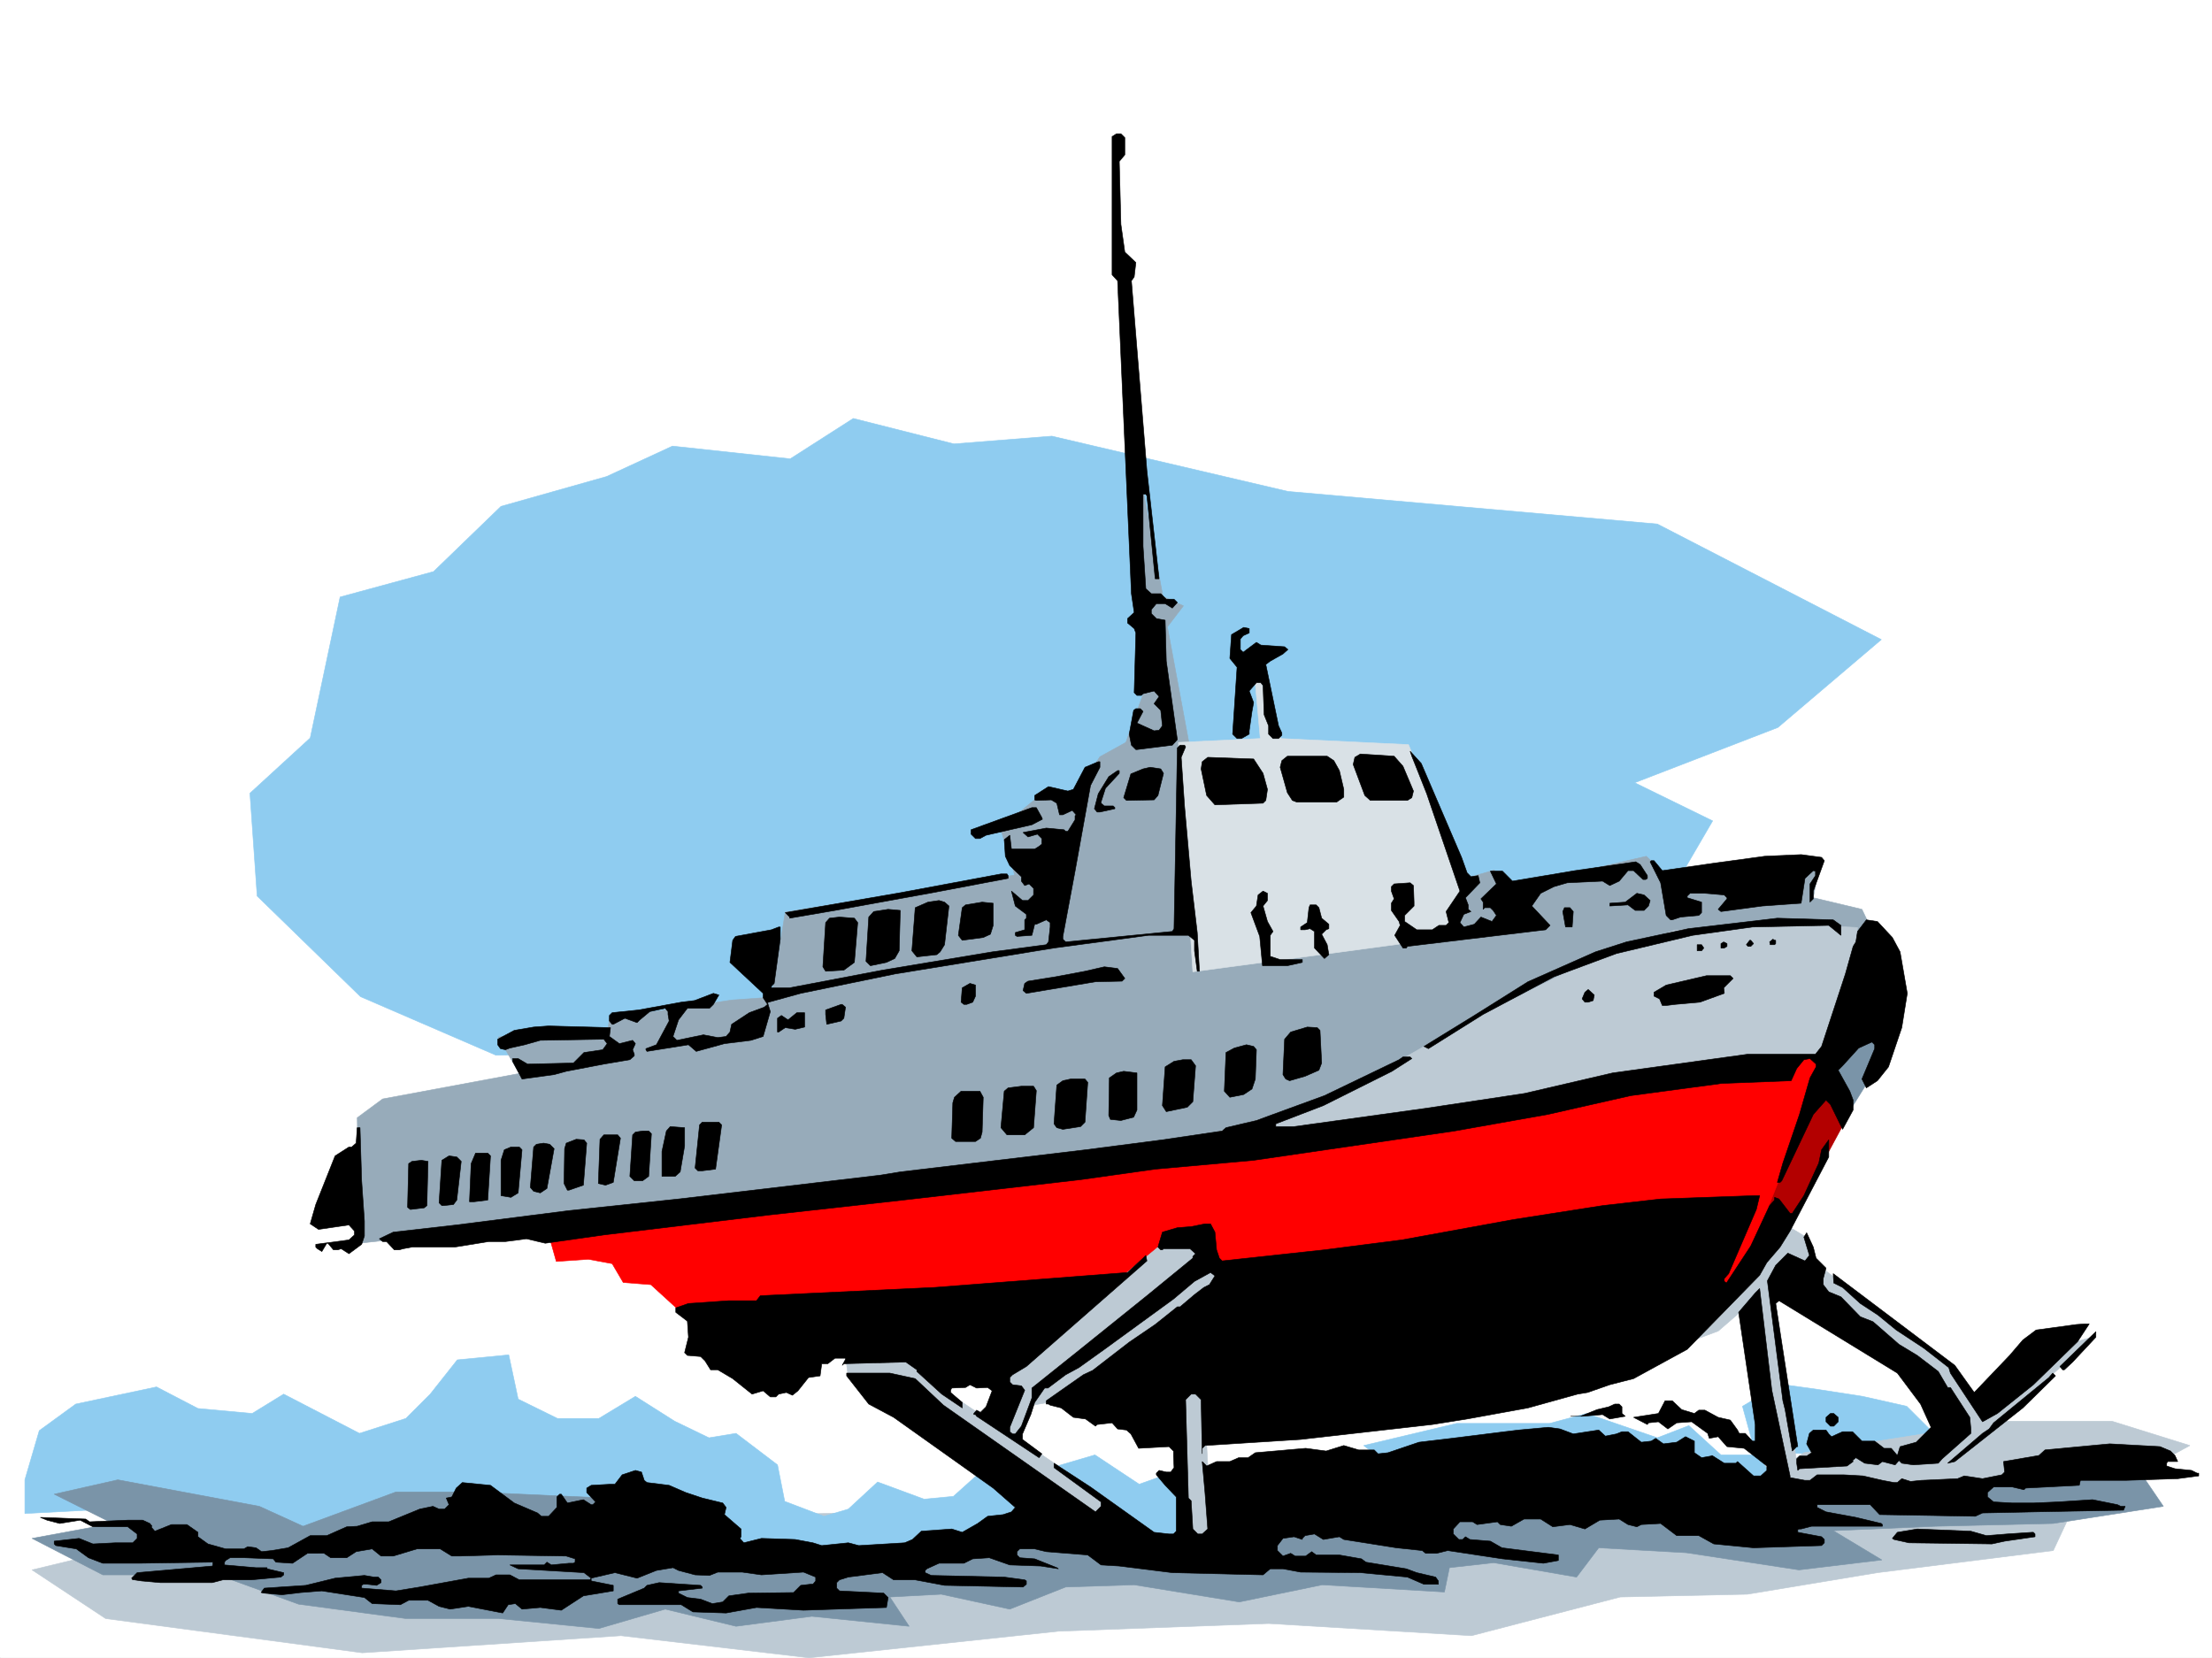<svg xmlns="http://www.w3.org/2000/svg" width="2997.016" height="2246.666"><rect width="100%" height="100%" fill="#333333" stroke="none"/><defs><clipPath id="a"><path d="M0 0h2997v2244.137H0Zm0 0"/></clipPath></defs><path fill="#fff" d="M0 2246.297h2997.016V0H0Zm0 0"/><g clip-path="url(#a)" transform="translate(0 2.16)"><path fill="#fff" fill-rule="evenodd" stroke="#fff" stroke-linecap="square" stroke-linejoin="bevel" stroke-miterlimit="10" stroke-width=".743" d="M.742 2244.137h2995.531V-2.16H.743Zm0 0"/></g><path fill="#8fccf0" fill-rule="evenodd" stroke="#8fccf0" stroke-linecap="square" stroke-linejoin="bevel" stroke-miterlimit="10" stroke-width=".743" d="m672.09 1429.848-183.574-79.371-140.094-136.344-9.777-139.313 81.68-74.875 40.468-191.004 126.605-34.449 91.418-88.406 143.106-40.426 89.187-41.215 159.567 17.246 85.433-54.703 136.34 34.489 132.63-10.52 319.913 74.918 500.52 44.18 303.457 156.558-140.137 119.098-194.05 74.875 105.648 51.691-156.598 268.891-1024.965 40.469zm0 0"/><path fill="#fff" fill-rule="evenodd" stroke="#fff" stroke-linecap="square" stroke-linejoin="bevel" stroke-miterlimit="10" stroke-width=".743" d="M20.215 2041.059.742 1968.41l3.012-65.922 29.95-46.449 49.46-66.668 65.926-65.883 79.45-46.449h89.89l138.61 3.012 43.48-39.727 109.363 10.516 228.539 29.21 516.238 139.313 470.527 16.461 238.278-23.226 466.773-32.961 212.04 83.164 115.386 72.648-992.789 135.563L228.539 2084.5l-182.09-6.727Zm0 0"/><path fill="#8fccf0" fill-rule="evenodd" stroke="#8fccf0" stroke-linecap="square" stroke-linejoin="bevel" stroke-miterlimit="10" stroke-width=".743" d="m2360.898 1905.5 50.204-29.988 49.46 6.761 62.915 9.739 59.937 13.488 46.453 46.41 95.91-20.215 52.473 43.442-400.11-6.727zm0 0"/><path fill="#bdcad4" fill-rule="evenodd" stroke="#bdcad4" stroke-linecap="square" stroke-linejoin="bevel" stroke-miterlimit="10" stroke-width=".743" d="m43.441 2127.195 245.04-59.156 2076.171-43.441 79.41-56.188 271.239-42.695h146.117l105.605 32.96-158.824 86.138-26.234 56.187-238.234 29.95-176.11 29.206-172.312 3.754-201.559 52.434-274.953-16.5-284.727 10.48-337.902 35.973-254.773-29.953-350.653 23.187-347.637-46.41zm0 0"/><path fill="#8fccf0" fill-rule="evenodd" stroke="#8fccf0" stroke-linecap="square" stroke-linejoin="bevel" stroke-miterlimit="10" stroke-width=".743" d="m182.05 2068.04-35.933-23.228-112.414 5.985v-45.672l19.512-66.664 49.422-35.973 109.402-23.226 56.188 29.21 73.43 6.762L384.351 1889l102.68 53.176 62.91-20.215 32.96-32.961 36.715-46.414 69.676-6.762 12.746 59.938 53.215 26.199h56.187l49.461-29.95 53.176 33.704 46.453 22.48 36.715-6.02 56.188 42.696 9.773 49.465 53.176 20.21 32.96-9.734 39.727-36.714 62.95 23.226 39.687-3.754 36.715-32.96 79.414 73.43-139.355 49.42H974.02l-221.774-36.714-324.414 13.488-73.43 19.473L205.312 2101Zm0 0"/><path fill="#7a94a8" fill-rule="evenodd" stroke="#7a94a8" stroke-linecap="square" stroke-linejoin="bevel" stroke-miterlimit="10" stroke-width=".743" d="m73.43 2024.598 79.414 39.687L43.44 2084.5l95.91 49.422h155.852l109.402 39.726 145.336 19.473h125.903l135.597 13.488 89.891-26.238 95.914 23.227 102.676-13.489 131.844 13.489-26.235-39.688 69.715-3.754 92.902 20.215 75.657-29.95 92.902-3.01 142.363 23.226 112.414-23.227 165.547 9.738 6.766-32.96 59.941-6.727 112.371 19.473 29.993-39.688 119.136 6.727 152.098 23.222 112.375-13.488-65.922-39.688 139.352-5.98 158.824-3.754 149.129-23.226-26.98-39.688 20.214-26.234-328.168 46.449-340.91-6.723-559.68 32.922L1520.246 2101l-225.527-16.5-254.739 23.227-185.097-76.403-215.754-9.738H536.453l-125.863 46.453-59.2-26.98-191.785-35.934zm0 0"/><path fill="#8fccf0" fill-rule="evenodd" stroke="#8fccf0" stroke-linecap="square" stroke-linejoin="bevel" stroke-miterlimit="10" stroke-width=".743" d="m1847.672 1958.676 125.863-29.95h125.86l50.207-13.492 95.91 32.961 42.699-16.5 43.477 39.688h49.425l33 46.449-476.55 9.738zm-420.328 29.207 56.187-16.5 59.942 39.726 46.449-16.5 59.2 73.43-42.74 39.688-92.898-36.715zm0 0"/><path fill="#97abba" fill-rule="evenodd" stroke="#97abba" stroke-linecap="square" stroke-linejoin="bevel" stroke-miterlimit="10" stroke-width=".743" d="m1543.473 635.922 32.218 172.273 27.723 12.711-21.742 28.465 31.476 169.3 31.477 235.188 338.644-62.914 41.211-12.004 17.985 24.715 188.074-43.441 32.219 30.73 203.789-27.718-9.738 53.175 65.921 15.72 14.977 31.472-698.285 319.8-1298.473 95.13-53.918 6.023-3.011-170.047 34.445-25.453 185.101-34.45-28.503-49.46 65.96-6.727 81.641 6.727 3.012-25.453 166.332-24.711 53.215-3.754 18.726-115.348 310.926-50.203-19.473-63.652 56.93-47.196 41.211 6.766 36.715-56.188 35.23-19.472 34.446-96.617-22.485-161.051zm0 0"/><path fill="#d9e1e6" fill-rule="evenodd" stroke="#d9e1e6" stroke-linecap="square" stroke-linejoin="bevel" stroke-miterlimit="10" stroke-width=".743" d="m1596.648 1005.926 110.887-5.239-9.734-107.878 37.457 107.879 173.098 8.25 74.914 182.007-16.461 62.914-71.203 25.454-279.446 37.456zm0 0"/><path fill="#bdcad4" fill-rule="evenodd" stroke="#bdcad4" stroke-linecap="square" stroke-linejoin="bevel" stroke-miterlimit="10" stroke-width=".743" d="m2516.75 1256.832-113.156-5.984-134.856 9.738-131.882 49.422-150.575 75.656-116.129 65.922-106.39 47.937-188.07 56.188 510.214 6.727 355.145-75.66 65.965-131.805zm0 0"/><path fill="#7a94a8" fill-rule="evenodd" stroke="#7a94a8" stroke-linecap="square" stroke-linejoin="bevel" stroke-miterlimit="10" stroke-width=".743" d="m2537.707 1263.594 35.23 87.625-35.23 103.379-43.441 69.636-34.485-56.187zm0 0"/><path fill="#bdcad4" fill-rule="evenodd" stroke="#bdcad4" stroke-linecap="square" stroke-linejoin="bevel" stroke-miterlimit="10" stroke-width=".743" d="m1630.39 1872.54 11.965 225.448-48.68-2.265 9.74-229.168zm788.22-213.49 32.218 19.473 5.98 30.735 179.079 134.816 40.43 59.903 24.75-16.465 53.175-35.969 56.227-32.922 29.207-8.25-170.086 149.79-33.703 22.483-50.203-3.011 53.175-56.93-68.933-81.64-166.332-93.606 31.476 241.168-19.472 24.71-37.457-253.17-50.203 43.44-74.918 27.723zm0 0"/><path fill="#bdcad4" fill-rule="evenodd" stroke="#bdcad4" stroke-linecap="square" stroke-linejoin="bevel" stroke-miterlimit="10" stroke-width=".743" d="m1562.945 1653.07-203.789 216.457-21.742 53.176-68.933-46.41-25.454-47.937-97.437 9.734 3.754 28.465 337.941 212.707 19.473-43.442-125.902-85.394 17.984-46.45 75.699-12.71 210.516-153.543-34.45-91.38zm0 0"/><path fill="#b30000" fill-rule="evenodd" stroke="#b30000" stroke-linecap="square" stroke-linejoin="bevel" stroke-miterlimit="10" stroke-width=".743" d="m2463.535 1451.586 40.469 59.902-62.953 116.871-59.156 83.868-34.489-62.91zm0 0"/><path fill="red" fill-rule="evenodd" stroke="red" stroke-linecap="square" stroke-linejoin="bevel" stroke-miterlimit="10" stroke-width=".743" d="m540.95 1678.523 1364.394-154.289 485.543-78.628 44.183-14.977 41.211 2.973-82.422 206.722-44.183 97.399-68.934 43.437-639.129-62.168-22.48-40.469h-37.461l-87.66 71.907-577.664 21.738-34.485-31.477-37.46-2.968-14.973-25.496-32.22-5.98-43.48 3.01-9.734-34.448zm0 0"/><path fill-rule="evenodd" stroke="#000" stroke-linecap="square" stroke-linejoin="bevel" stroke-miterlimit="10" stroke-width=".743" d="M1524 186.508v23.226l-7.508 8.993 2.23 85.355 5.278 37.457 14.976 14.23-2.269 19.473-3.754 5.238 21 257.672 16.5 146.078h-5.281l-11.219-112.375-1.488-2.23h-3.754v70.383l3.754 57.672 7.469 6.765h12.746l7.507 7.465h10.481l4.496 4.496-6.766 7.508-9.734-5.98H1566.7l-6.765 8.21v5.278l6.765 6.726 11.965 2.227 1.523 55.445 14.977 106.352-6.766 7.508-47.937 5.98h-1.484l-6.024-5.98-2.969-14.977 5.98-32.219 3.013-2.265h5.98l3.754 3.754-8.25 15.718 23.226 10.516 6.766-.742 4.496-6.024-2.27-20.957-8.992-8.992 6.766-9.734-6.766-7.508-14.976 3.754-2.266 2.266h-5.984l-3.754-3.754 2.27-80.895-2.27-5.984-8.992-7.508v-5.98l8.992-8.25-3.754-25.454-18.726-423.965-7.47-8.21V185.02l5.981-3.75h5.985zm168.563 671.113-8.25 3.754-3.754 4.496v14.23l3.754 3.715 17.984-13.449 5.98 3.715 32.22 2.266 4.495 3.754-6.723 5.984-17.242 9.734-5.984 4.496 17.242 83.125 4.496 9.739v3.011l-4.496 4.496h-7.508l-5.98-5.984v-11.262l-6.02-14.972-1.488-39.688-3.012-3.754h-5.98l-9.735 11.223 5.981 15.758-2.23 11.965-3.75 26.234v4.496l-10.481 5.985h-5.98l-6.024-5.985 6.024-90.633-9.778-12.004 2.27-32.218 16.46-9.735 7.509 1.524zm-86.18 154.285-5.98 14.235 4.495 65.921 8.993 101.856 8.25 69.676 2.972 52.433h-2.972l-3.754-27.722v-14.23l-8.25-6.727h-53.918l-128.13 17.203-215.792 35.191-127.39 26.239-43.438 11.96-1.488.786 3.714 11.964-9.734 33.704-16.461 5.238-35.973 4.496-38.199 10.48-10.52-8.992-56.187 8.992-1.484-2.23v-1.484l14.23-5.278 17.246-32.18-1.527-8.996v-3.75l-3.754-4.5-20.957 4.5-13.488 11.22-3.754 3.753-16.461-5.98-15.758 8.25h-1.484l-3.754-4.496v-7.508l3.754-3.754 35.968-3.715 57.676-10.52 17.985-2.226 25.492-9.734 7.469 2.226-7.47 12.746-5.277 5.238h-29.949l-12.004 15.72-7.468 22.484 5.238 5.238 35.973-7.469 19.472 3.715 11.223-1.484 5.238-5.985 2.266-10.476 23.969-15.758 20.253-7.469 4.497-3.754-6.02-8.992v-5.98l-44.965-41.958 3.754-29.949 3.754-5.238 48.719-8.996 9.734-3.754h2.23v16.5l-8.25 59.902-3.714 3.754v2.23h24.71l125.864-23.968 148.383-24.711 73.39-9.738 3.012-3.754 2.266-20.215v-5.98l-5.278-3.754-13.449 5.984h-2.27l-3.753 15.012-20.215 1.488-2.266-1.488v-3.754l12.746-3.754v-13.488l2.266-2.227v-5.242l-15.012-11.262-5.242-20.215 14.977 12.75h7.507l7.508-7.508v-8.992l-6.023-5.984-5.98 2.23-4.497-5.984v-5.98l-15.718-14.977-6.024-12.746-1.484-22.484 7.508-5.981 2.226 18.73h31.477l5.984-3.753 3.754-2.973v-7.508l-5.984-5.98-12.747 3.75-6.726-6.02 31.437-5.98 24.008 2.265 2.227 2.23h3.011l9.739-15.718v-5.242l1.484-1.524-5.238-5.98-12.746 5.98h-4.5l-3.711-15.718-7.508-4.496-20.215.742-2.27-.742v-5.981l18.731-12.004 26.234 6.02 7.47-2.266 15.757-29.953 17.984-7.508h2.23v7.508l-12.745 24.71-20.957 116.09-16.5 88.407v3.75l3.75 3.715 144.593-14.23 2.27-3.715 4.496-244.922 3.754-3.754h5.98zm373.875 149.794 7.508 20.995 5.238 5.243 9.738-1.489 2.266 9.738-19.473 20.215 3.715 9.735v5.984l3.754 3.008-9.734 3.754-5.239 11.223 5.238 5.98 14.231-3.75 8.996-9.738 14.973 6.023 6.023-8.25-4.496-6.766-3.754-3.714h-7.508l-2.23 2.23v-9.738l-3.008-4.496 20.996-20.215-8.25-17.242h16.5l13.45 13.488 84.69-14.23 82.423-11.965 5.984 3.754 9.734 14.972v3.715l-2.23 1.527h-3.75l-12.75-12.003h-7.504l-11.965 14.23-12.746 5.984-9.738-5.984-47.938 2.27-17.984 5.238-17.984 8.992-12.004 17.203 24.71 26.238-5.984 5.98-187.289 22.485-1.523 2.227h-4.496l-11.223-17.203 7.469-13.489-1.489-5.238-10.476-15.016v-9.734l3.754-5.984-3.754-10.48v-5.981l3.754-3.754 21.699-1.484 4.496 3.714.781 22.48v5.24l-12.746 12.75v8.25l16.461 11.218h20.996l8.996-5.98h9.735l3.754-3.754-3.754-14.977 18.73-27.723-44.965-131.843-14.234-35.934-5.98-14.973-2.27-6.765 15.016 16.5zm0 0"/><path fill-rule="evenodd" stroke="#000" stroke-linecap="square" stroke-linejoin="bevel" stroke-miterlimit="10" stroke-width=".743" d="m1900.848 1038.145 14.23 33.703-2.226 8.992-5.985 3.715h-50.203l-7.508-6.723-15.718-41.957 2.23-9.734 7.508-4.497 45.707 3.012zm-93.645-7.508 7.508 13.488 5.98 25.457v10.477l-9.734 6.765h-53.96l-5.981-2.27-6.766-10.476-9.734-34.45 2.265-8.991 7.469-5.98h53.961zm-95.913 17.242 5.983 21.703-2.23 14.973-3.754 3.754-65.18 2.27-11.222-12.747-7.504-35.973 1.484-9.738 7.508-5.98 62.168 2.27zm-134.856 0-7.508 29.953-5.238 5.98-37.458.743-3.753-3.715 9.734-32.215 16.5-6.766 9.738-2.23 14.23 2.23zm-59.942 0-18.726 20.215-5.985 18.73v1.485l4.496 3.753h11.965l2.27 2.231v1.523l-20.254 4.496h-3.754l-3.715-4.496 5.238-20.254 14.235-23.187 11.965-8.25h2.265zm-104.902 59.902.742 2.27-14.234 7.465-62.168 14.234-8.25 4.496h-5.98l-6.024-5.98v-5.985l82.422-29.988h6.023zm1060.195 58.414-14.976 41.211v10.48l-4.497 4.497v-24.711l7.47-11.223v-6.02l-2.973-.742-11.262 10.477-5.238 33.707-52.434 3.75-56.188 7.508-3.75-3.008 11.965-14.234v-1.485l-3.715-3.754-26.238-2.23h-20.215l-3.754 3.715v2.27l19.473 5.98v14.234l-3.754 3.754-24.71 2.227-11.262 3.754h-2.227l-5.984-5.98-7.508-44.184-14.23-28.465 1.484-1.528h3.754l11.222 13.493 67.45-9.739 71.199-9.734 49.422-2.23 27.722 3.714zm-1105.906 20.255v3.714l-102.637 19.473-131.883 23.969-61.425 10.519v-1.527l-5.985-5.98 155.852-26.981 136.343-25.453h8.25zm351.394 33.706-5.984 7.465 5.984 21 7.504 13.45-3.75 5.277v28.425l13.489 4.496h29.988v3.754l-20.254 4.496h-33.703l-3.754-39.683-11.965-32.219 3.715-4.496 3.754-4.5 2.27-14.973 6.722-5.242 5.984 3.012zm518.504 0-2.27 7.465-5.98 5.984h-11.964l-9.774-7.468-24.71 1.484v-3.75l20.995-1.488 15.719-11.965 9.734 2.23zm-950.05 7.465-5.985 52.434-6.02 9.738-4.496 3.754-26.98 3.008-6.727-8.25 4.497-58.414 17.246-7.508 14.972-2.227 7.508 2.227zm59.937 26.239-3.754 11.964-9.734 4.496-28.465 3.754-5.238-6.726 5.238-37.457 4.496-3.754 22.484-3.754 14.973 1.488zm441.324-23.97 3.715 14.235 9.734 8.21v6.02l-3.714 1.485-6.02 5.984 7.508 14.23 2.227 13.493-5.981 5.238-13.492-14.234v-22.48l-5.98-3.715-6.766 1.484h-5.98v-3.754l8.992-5.98 2.265-20.215 1.488-3.754h8.25zm344.625 5.239-1.484 20.957h-8.992l-3.754-20.957 2.265-5.238h7.47zm-913.336 53.176-5.98 10.48-11.262 5.238-21.7 4.496-6.022-5.98 3.753-59.941 6.766-7.47 19.469-3.007 16.5 1.484zm-56.187-38.2-4.496 53.918-14.23 10.48-24.712 1.524-3.754-6.02 3.754-59.902 5.239-5.98 13.488-1.527 20.215 1.527zm1332.176 3.755v13.488l-16.5-13.489-103.38 2.227-80.937 11.262-103.379 24.71-84.652 31.438-95.914 50.945-74.172 46.454-6.02-3.012 68.188-41.953 72.687-45.668 91.418-40.469 41.954-13.492 83.91-17.945 101.894-12.004 18.727-2.227 75.7 2.227zm0 0"/><path fill-rule="evenodd" stroke="#000" stroke-linecap="square" stroke-linejoin="bevel" stroke-miterlimit="10" stroke-width=".743" d="m2563.945 1270.32 10.477 19.473 9.734 56.188-7.465 46.449-17.988 53.176-14.973 18.73-15.015 9.734-5.985-12.004 5.985-14.23 11.261-26.941v-5.278l-3.753-3.715-17.989 8.211-21.738 23.969-5.984 6.02 15.757 28.464 4.497 11.965v13.489l-14.27 26.199-16.46-33.707-5.985-5.98-17.242 19.472-42.696 89.89-2.27 2.227h-3.753l7.508-26.195 22.484-65.922 14.23-49.422 8.25-14.976v-3.754l-8.25-7.508-8.25 1.527-9.734 11.965-7.508 16.5-94.386 3.71-122.895 16.505-112.371 25.453-126.645 22.48-271.98 39.688-133.371 12.004-101.113 14.23-240.543 27.684-182.047 20.254-223.301 26.941-79.414 11.262-25.453-6.024-28.465 3.754h-22.48l-46.454 7.508h-57.71l-12.004 2.227-5.239 1.488h-6.726l-10.477-11.223h-5.281l-4.496-3.754 18.77-8.992 85.394-9.734 152.84-19.473 148.347-15.719 272.762-32.218 27.719-4.496 250.984-29.95 104.164-13.492 80.899-11.965 5.238-4.496 41.21-9.734 92.161-33.703 101.149-48.68 5.242-3.754h9.734l2.27 2.227-26.98 17.242-92.903 46.453-64.438 24.711v3.754h24.711l178.336-24.75 134.113-20.215 119.137-27.723 183.578-25.453h91.375l8.25-10.48 32.219-98.14 10.516-37.419 3.715-6.023 2.269-14.23 11.965-15.72 15.016 2.27zm0 0"/><path fill-rule="evenodd" stroke="#000" stroke-linecap="square" stroke-linejoin="bevel" stroke-miterlimit="10" stroke-width=".743" d="M2405.863 1274.074v4.496l-1.527 1.485h-5.98v-1.485l-.743-2.27 4.496-3.714 2.227 1.488zm-29.992 4.496-3.754 3.754h-3.71l-2.27-2.27 4.496-5.98h1.484zm-35.969 3.754-3.715 2.227h-4.5v-5.98l3.754-2.27 4.461 2.27zm-31.437 2.226-3.012 3.755h-5.98v-8.25h5.98zM1524 1325.766l-3.754 3.71-35.973.786-93.644 15.719-4.496-3.754 2.23-9.739 4.496-3.011 37.457-5.98 39.727-7.47 26.234-6.02 17.95 2.267zm824.152 0-12.71 12.707.746 6.02v1.488l-32.965 11.96-33.742 3.012-11.965 1.488h-5.278l-3.715-8.996-7.507-3.714v-5.239l16.5-9.734 54.664-12.746h32.218zM1321.7 1349.73l-3.755 8.211-8.25 3.012h-3.754l-3.753-3.012 1.523-19.468 10.48-5.985 7.508 2.27zm836.894 5.985-6.727 2.226h-4.496l-3.754-4.496 3.754-8.953 4.496-3.754 8.211 7.469zm-1013.004 8.992-2.227 14.977-3.754 3.754-19.472 4.496-1.485-13.493v-5.98l20.957-7.508h1.485zm-55.442 26.942-12.707 3.007-13.492-2.226-8.992 5.98h-1.523v-18.726l5.277-3.754 8.992 5.98 11.965-9.734h10.48zm-264.472 12.746 13.488 9.734 17.984-4.496 3.754 4.496-3.754 8.25 2.23 5.984v2.266l-5.98 5.242-35.23 5.98-50.95 9.735-16.46 4.5-43.477 5.98-12.707-23.968v-3.754h7.465l12.746 7.508 62.211-1.485 14.23-14.234 25.458-3.754 5.98-8.25-4.496-5.98-86.137 1.484-20.996 5.984-20.215 4.496-5.984 2.266-6.766-1.484-3.75-5.278v-7.469l22.48-12.003 26.24-4.496 20.21-1.489 83.91 2.27zm962.797-8.25 2.23 44.222-3.715 9.735-18.77 8.21-20.956 6.024-5.239-2.27-3.754-5.98 2.227-47.938 8.25-9.738 22.484-6.761 13.489.78zm-86.176 26.234-1.484 39.687-4.5 13.489-11.258 7.507-18.73 3.715-7.47-8.21 2.23-52.434 11.263-6.02 16.46-4.496 9.735 2.266zm-82.422 21.703-3.715 48.719-7.508 7.465-28.465 5.984-5.238-8.21 3.715-52.434 12.004-7.508 12-2.227h11.223zm-79.415 59.938-4.495 9.738-17.242 4.496-14.235-1.488-2.226-5.278.742-47.152v-3.754l9.734-6.766 9.739-2.23 17.984 2.23zm-66.663-37.457-3.754 53.917-5.984 6.024-24.004 3.715-8.211-2.23-3.754-5.239 3.754-52.434 8.21-5.98 10.516-2.27h19.473zm-69.676 11.222-3.754 50.203-12.004 9.739h-23.968l-8.25-9.739 4.496-49.422 5.238-4.496 17.988-2.27h16.5zm-71.945 8.992-1.485 47.196-2.27 8.25-6.722 4.496h-26.98l-5.239-4.496 1.485-47.938 2.23-7.508 8.992-8.21h25.493zm-354.403 37.457-8.25 59.942-17.984 2.23h-5.984l-3.754-3.754 6.023-58.418 3.715-3.753h22.48zM927.57 1552.7l-5.984 35.19-6.762 6.02h-17.949v-33.703l5.984-27.723 5.239-5.98 19.472 1.484zM490 1599.895l3.754 54.66v20.254L490 1686.03l-17.203 12.746-10.516-6.765-4.5 1.488h-5.98l-7.508-8.953h-1.484l-6.727 11.219-6.02-3.754-2.23-2.227v-3.754l44.965-5.98 7.469-6.766v-5.238l-7.47-8.25-41.21 6.02-11.262-7.508 7.508-26.196 26.195-65.922 18.77-12.003h3.715l6.02-5.243 1.488-20.957h3.753zm392.605-63.657-3.714 57.672-8.25 5.984h-11.262l-5.98-5.984 3.75-56.183 3.753-3.754 9.739-1.489h8.25zm-41.957 5.985-9.734 59.898-10.48 3.754-9.735-2.227 2.23-59.941 5.239-5.98h18.766zm-45.707 6.722-4.496 56.93-19.472 6.766h-2.227l-4.496-8.993.742-47.195 2.227-7.508 13.492-5.238 10.516.742zm1630.391 119.102-13.488 21.738-17.985 20.957-9.738 17.242-98.14 100.372-72.688 39.687-32.215 8.25-29.953 10.477-13.488 2.23-67.45 18.727-82.421 14.976-47.196 7.508-178.332 20.215-129.617 8.25-3.754 3.754v7.468l-1.484-73.39-7.508-7.508h-5.984l-7.508 7.508 3.754 133.328 3.754 3.715 2.27 38.203 6.722 6.762h5.984l7.508-6.762-3.754-49.422-3.754-41.957 6.02 6.023 13.453-6.023h17.984l12.004-5.238h12.746l9.738-6.727 68.188-5.98 27.723 3.714 23.968-7.468 20.215 5.98h20.996l5.239 5.242 13.492-1.488 41.953-14.23 44.223-5.239 71.906-8.996 18.726-2.265 40.47-3.715 15.718 2.226 17.984 6.766 34.489-5.277 8.992 8.25 14.976-2.973 7.508-3.012h8.211l17.984 14.235 13.489-1.489 6.023-3.75 10.477 7.465 17.988-2.226 11.965-7.508 12.004 6.02v15.718l9.734 6.727 12.746-2.23 1.488-.743 16.5 10.48h15.715l2.27-2.269 21.7 19.473h9.737l8.25-7.47v-5.98l-30.695-23.968-23.262-2.27-11.965-13.488-12.003 2.27-2.23-6.766-21.74-15.719-20.214 1.484-12.004 8.25-12.746-9.734-13.492 1.484-1.485 2.27-18.73-9.734 33.707-5.243 8.992-17.242h9.735l12.746 12.004 17.246 5.238 5.98-4.496h8.25l17.988 9.739 16.461 3.75 9.774 13.453 2.23 4.496h8.25l9.735 10.515h3.754v-22.48l-22.485-152.059 22.485-26.199 5.98-6.02 16.5 137.829 17.988 84.648 6.723 31.438v2.27l20.215 3.753h6.765l9.735-7.508h35.972l26.2 1.485 26.234 6.023 15.758 2.969h4.496l5.984-5.238 11.965 3.753 14.27-1.484 49.422-2.27 8.992-3.753 24.754 3.754 26.195-5.239 3.754-3.754-1.488-14.234 47.937-8.21 8.25-7.509 87.664-8.25 68.192 3.754 14.23 5.984 5.984 6.02 3.75 8.211h-13.488l-1.484 2.27v3.753l11.222 3.715 22.481 2.266 7.508 3.754h2.226v3.715l-28.465 3.754-69.675 2.27h-62.207l-1.485 6.722-72.687 3.754-2.23 2.23-15.759-3.715h-25.453l-8.25 7.469v5.98l8.25 6.766 25.453 1.484h28.504l33.707-1.484 46.45-3.012 33.703 6.766 4.496 2.227h5.984l-2.23 5.238-119.88 2.27-71.16 1.484-9.777 4.496-129.617-2.266-12.707-13.449h-71.945v3.715l12.004 6.02 40.43 7.468 34.488 8.25 1.484 1.484v2.27h-95.91l-14.234 3.715h-2.227l-2.27.781v3.715l32.22 6.02 3.753 3.714v4.496l-3.754 3.754-92.16 3.012-53.918-5.238-20.254-11.262h-29.949l-21.742-16.46-26.235 1.483-5.98 3.012-12.004-3.012-11.965-7.468-26.238 1.488-20.215 11.965-20.254-5.985-23.223 3.012-16.46-10.48h-22.485l-17.242 9.738-14.977-2.27-3.753-3.753-27.723 3.753-5.98-3.753h-17.243l-8.996 9.738v6.762l7.508 7.468h5.242l3.75-3.715 5.985 3.715 27.722 2.27 15.719 8.992 76.437 9.734v7.47l-20.214 3.753-55.442-5.98-74.21-11.223-14.977 3.715h-14.977l-4.496-3.715-35.23-3.754-71.16-11.262-5.981-3.715-21.742 3.715-12.004-7.468-12.746 2.23-3.715 3.754v1.484l-11.262-3.715-14.972 2.231-7.508 9.734V2101l7.508 7.469 10.476-3.754 6.024 3.754H1769l8.21-5.985 6.024 4.497h31.477l29.95 5.242 5.98 4.496 54.703 8.992 14.23 5.238 25.496 5.985 3.75 5.238v4.496h-19.508l-22.445-9.734-63.691-5.985-80.938-.742-23.969-4.496h-17.242l-9.738 8.21-122.89-2.972-71.907-8.992-24.71-1.484-17.985-13.492-56.227-4.497-15.718-3.753h-20.215l-3.754 3.753v4.497l3.754 3.753 20.215 1.489 29.992 11.965 2.226 1.523-23.968-3.754-41.954-1.484-27.722-9.739-22.48 1.489-12.005 5.98h-33.707l-16.5 7.508-2.226 2.23v3.008l8.25 3.754 98.883 2.23 27.722 3.755 2.266 1.484v4.496l-4.496 3.754-106.39-2.27-39.727-7.464h-29.207l-15.012-9.739-46.453 5.985-11.965 3.753-3.754 3.754v7.465l3.754 3.754 59.941 3.012 5.98 5.984-2.265 13.489-112.375 3.714-63.691-3.714-41.211 7.468-44.926-1.488-15.758-9.734h-83.91l-2.23-1.485v-6.023l35.933-14.977 3.754-3.754 16.5-3.71 56.188 3.71 2.23 2.27v1.484l-32.219 3.754v3.012l12.004 5.984 17.985 2.227 15.718 6.023 14.23-2.27 8.25-8.25 26.24-3.714 61.425-.781 9.734-9.739 12.75-1.484h3.75l3.754-4.496v-5.238l-16.5-6.727-56.93 3.715-26.234-3.715h-32.96l-11.263 4.496-19.472-.781-22.48-5.98-7.47-3.754-22.484 3.753-26.234 10.477-29.95-7.469-32.218 7.469v3.754l29.95 5.98v7.508l-40.47 6.727-29.949 19.472-28.465-3.714-24.75 2.226-8.996-7.465-9.734 1.485-7.469 11.222-46.45-8.996-24.75 3.754-14.976-3.754-14.976-8.21h-26.235l-11.222 5.984-38.239-1.485-10.48-8.25-57.672-8.996-28.504 2.23-25.453 3.012-25.492-2.23-2.23-.781h-.743l4.496-5.985 56.188-3.754 39.683-9.734 39.727-3.715 12.746 2.23h5.984l3.754 3.754v3.754l-5.984 3.711-12.746-1.484h-5.238l-2.27 1.484v3.754l46.453 3.754 32.219-5.238 65.96-12.004h27.723l9.735-4.496h18.73l12.746 6.766h95.872l1.527-2.27-9.738-7.469-89.188-5.238-11.219-5.238h46.45l3.753-3.754 5.98 3.754 23.97-2.27h6.023l2.227-1.484v-4.496l-12.004-3.754-92.899-1.488-51.691 1.488h-10.48l-15.758-9.738h-31.434l-32.219 9.738h-16.5l-12.004-9.738-21.703 3.753-12.746 8.25h-21.738l-8.992-6.02H416.57l-20.215 13.49-22.48-1.485-3.754-4.496-38.203-1.489h-20.211l-6.023 3.715-1.485 2.27v3.754l42.696 3.715h14.976v1.523l22.48 5.238v2.973l-3.714 3.012-40.465 3.754H301.93l-14.23 3.753h-70.423l-25.453-2.27-9.773-1.483h-2.23l-1.485-2.27 7.469-7.469 101.894-8.992.781-1.484v-3.754l-101.152 1.484h-47.976l-19.473-7.469-16.5-12.003-27.719-4.497-2.23-2.226v-3.754l33.703-3.754 18.73 7.508 29.989-1.527h23.968l5.985-5.981v-5.984l-12.711-9.735h-47.23l-17.204-8.992-27.723 4.496-17.242-4.496-8.996-3.754 61.43 2.266 5.238 3.715 51.727-2.227h20.215l9.738 4.496 3.012 3.754-1.528.742 5.242 5.98 22.48-8.991h20.997l14.977 10.48v6.02l13.488 9.738 23.969 6.723h24.75l5.238-3.008 11.223 1.523 7.507 5.238 13.489-1.484 22.484-3.754 29.95-16.5h22.484l26.976-11.965 14.235-.742 20.214-6.023h22.48l41.958-17.203 17.984-3.754 8.25 3.754h7.508l5.98-5.981-3.753-8.996 7.507-1.523 5.985-11.965 8.25-7.508 38.199 3.754 32.219 23.969 31.476 13.488 5.239 4.496h9.734l11.262-12v-14.234l3.715-3.715h2.27l8.25 11.965 21.698-4.497 10.52 6.766h2.226l3.754-3.754-12.004-12.746v-5.984l6.024-3.754 26.195-1.485h6.024l9.734-12.746 17.984-5.984 8.211 2.23 3.754 11.262 3.754 2.969 29.992 3.754 22.442 9.738 22.484 7.504 27.719 6.727 4.5 5.984-2.23 9.734 22.484 19.473v10.516l-1.528 2.23 5.278 5.98 23.968-5.98 45.711 1.484 23.965 4.497 11.965 3.753 35.973-3.753 14.234 3.753 62.207-3.753 10.48-4.497 12-11.222 41.215-3.008 14.23 4.496 20.958-11.965 13.492-9.738 20.996-2.266 11.219-3.715 5.242-6.02-29.953-26.198-134.855-95.871-33.743-17.989-29.949-38.199v-3.754h58.414l34.485 7.508 38.203 35.934 206.054 144.59 7.508-7.508v-5.98l-63.691-46.454v-5.98l49.422 32.218 86.176 61.387 20.253 2.266h5.98l3.755-3.754v-46.45l-15.012-15.718-11.965-14.23v-2.231l3.754-3.754 9.734 2.23h5.981l4.5-5.984-.746-16.46v-6.02l-5.98-5.985-41.212 2.27-10.52-19.473-5.98-5.277-12.003-1.489-7.47-8.25-20.253 2.27-2.23 2.23-13.489-9.738-16.5-2.226-16.46-12.75-14.977-3.75-2.266-1.489h-3.012v-4.496l50.203-35.191 12.75-5.98 49.461-38.2 35.188-23.969 29.992-23.968h3.754l19.469-16.5 12.746-9.739 7.468-3.754 7.508-11.964-5.98-4.496-21.742 11.964-28.465 23.97-93.645 68.19-34.484 24.711-17.988 9.735-23.965 17.988h-4.496l-13.492 19.473-5.239 16.46-11.261 26.235v7.469l26.238 19.472-3.754 5.239-84.652-56.149-1.485-2.265h-2.27v-1.489l3.755-4.496 5.238 2.973 7.508-7.469 8.25-21.738-6.02-4.496-14.976.781-8.993-4.496-5.984 3.715-18.727.781-1.527 2.973v3.008l15.758 13.492v7.465L1275.988 1889l-33.742-30.695v-2.266l-14.977-10.48-83.906 2.27-2.27 2.226 4.497-8.25v-1.485h-14.23l-9.739 7.508h-8.25l-2.226 16.461-15.72 2.266-14.273 17.949-7.464 6.02-8.25-3.754-10.481 2.23-3.754 3.754h-7.508l-9.734-8.25-14.977 4.496-26.234-20.957-20.215-12.004h-9.738l-7.504-11.965-5.984-5.984-17.985-1.524-3.754-3.714 5.239-20.996-1.485-21.7-15.719-12.004v-5.984l17.204-5.98 54.699-3.754h37.46l5.239-6.766 236.047-11.223 261.46-20.214 20.997-19.47 3.754-3.753 1.488 7.508-163.324 143.027-18.727 11.258-3.753 3.754v5.984l3.753 3.754 11.965 1.484 4.496 5.985-20.214 50.203v5.98l3.753 3.012h3.715l8.25-10.516 14.23-38.203v-13.449l59.942-47.937 95.914-77.184 62.207-50.906v-2.27l3.715-3.715-7.469-6.765h-35.972l-1.485 1.488h-2.27l-3.753-3.715 6.023-20.254 20.215-5.984 18.727-1.484 18.73-3.754h7.508l5.98 11.222 2.23 23.969 3.755 11.262 3.754 3.754 138.609-15.016 104.902-13.45 152.102-27.722 119.879-18.73 78.668-8.992 125.863-4.497h8.25l-4.496 18.727-37.457 86.883-5.98 6.762v3.714l2.968 2.27 32.961-50.203 25.496-54.664 6.723-7.508v-3.715l6.023 2.23 14.973 19.473h3.012l15.718-23.969 20.215-44.183 3.754-17.985 9.735-13.492v23.227zM750.758 1556.453l-9.735 53.918-8.992 5.984-8.992-2.23-4.5-5.238 4.5-54.7 3.75-3.714 9.738-1.528 8.25 1.528zm-43.477 1.488-5.242 58.414-9.734 6.02-13.489-2.266v-47.937l4.497-14.23 8.992-3.754h11.261zm-42.699 8.25-3.754 59.899-18.726 2.27h-5.985l2.23-51.692 6.02-14.23h16.461zm-39.687 7.465-6.02 52.434-4.496 6.023-13.488 1.485h-2.23l-3.755-3.754 3.754-57.672 9.735-5.98 10.48 1.484zm-46.489 59.942-3.715 3.011-18.726 2.227-3.754-3.008 1.484-59.16 4.496-3.012 12.747-1.484 8.992 1.484zm0 0"/><path fill-rule="evenodd" stroke="#000" stroke-linecap="square" stroke-linejoin="bevel" stroke-miterlimit="10" stroke-width=".743" d="m2460.563 1704.762 13.488 13.488-3.75 14.23v8.211l7.465 9.739 16.5 6.761 26.238 26.942 17.203 6.765 35.23 30.692 24.711 14.976 28.504 21.739 12.707 21.703h3.754l26.235 40.469 1.488 15.714v5.985l-38.945 34.484-5.239 5.984-33.746 2.227-15.715-2.227-3.753-3.753-5.243 5.98-17.242-4.496-5.98 4.496-17.989-2.227-12.003-7.507-4.497 3.754.782 1.484-8.25 6.023-64.434 3.715-2.27 2.266-1.484-9.735v-5.984l3.754-3.754h9.734l4.497-3.008 2.23-1.488-6.727-12.004 3.754-14.23 5.239-4.496h17.242l3.715 5.277 3.754 3.715 14.976-6.727h13.488l12.747 12.746h17.246l12.746 9.739h9.734l8.25 9.734 3.715-12.004 21.738-5.98 20.215-20.215-14.23-31.477-31.438-41.953-160.348-98.101-4.496 3.754 29.95 193.972h-1.485l-5.984 5.984-9.735-56.148-3.011-12.004-20.996-162.539 11.261-20.957 16.461-16.5 23.223 10.52 6.023-7.508-7.507-24.711 3.753-5.984 8.993 19.472zm0 0"/><path fill-rule="evenodd" stroke="#000" stroke-linecap="square" stroke-linejoin="bevel" stroke-miterlimit="10" stroke-width=".743" d="m2674.832 1886.77 47.977-50.204 17.945-20.957 17.984-13.488 54.703-7.469 11.262-.785h5.98l-15.718 23.969-59.942 58.457-48.718 38.941-20.211 11.223-43.48-65.922-2.231-7.469-33.742-26.234-37.457-24.71-24.711-20.216-23.97-15.719-24.007-21.742-11.965-5.98-.742-12.746 164.805 124.336zm133.368-41.211-11.22 10.48h-2.27l-3.753-4.496 48.719-47.156v7.468zm-67.446 62.168-92.16 72.648-9.735 2.27 47.235-40.47 8.992-5.984 5.98-8.25 74.918-61.386 5.239-6.02 3.754 3.754zm-543.176-1.485v8.992l4.496 3.754-20.996 3.715-9.738-5.98-26.234 2.265h-17.247 13.493l22.48-8.992 15.758-3.754 8.21-3.754h6.024zm292.934 14.235v5.98l-5.98 5.984h-4.497l-5.984-5.984v-5.98l5.984-5.243h4.496zm200.82 160.269 27.723-2.23 33.703-2.266h2.265l2.23 2.266v3.753l-41.21 5.985-17.242 3.754-112.375-1.527-20.215-4.497-2.266-1.484 6.762-8.25 26.941-4.496 72.688 3.008zm0 0"/></svg>
